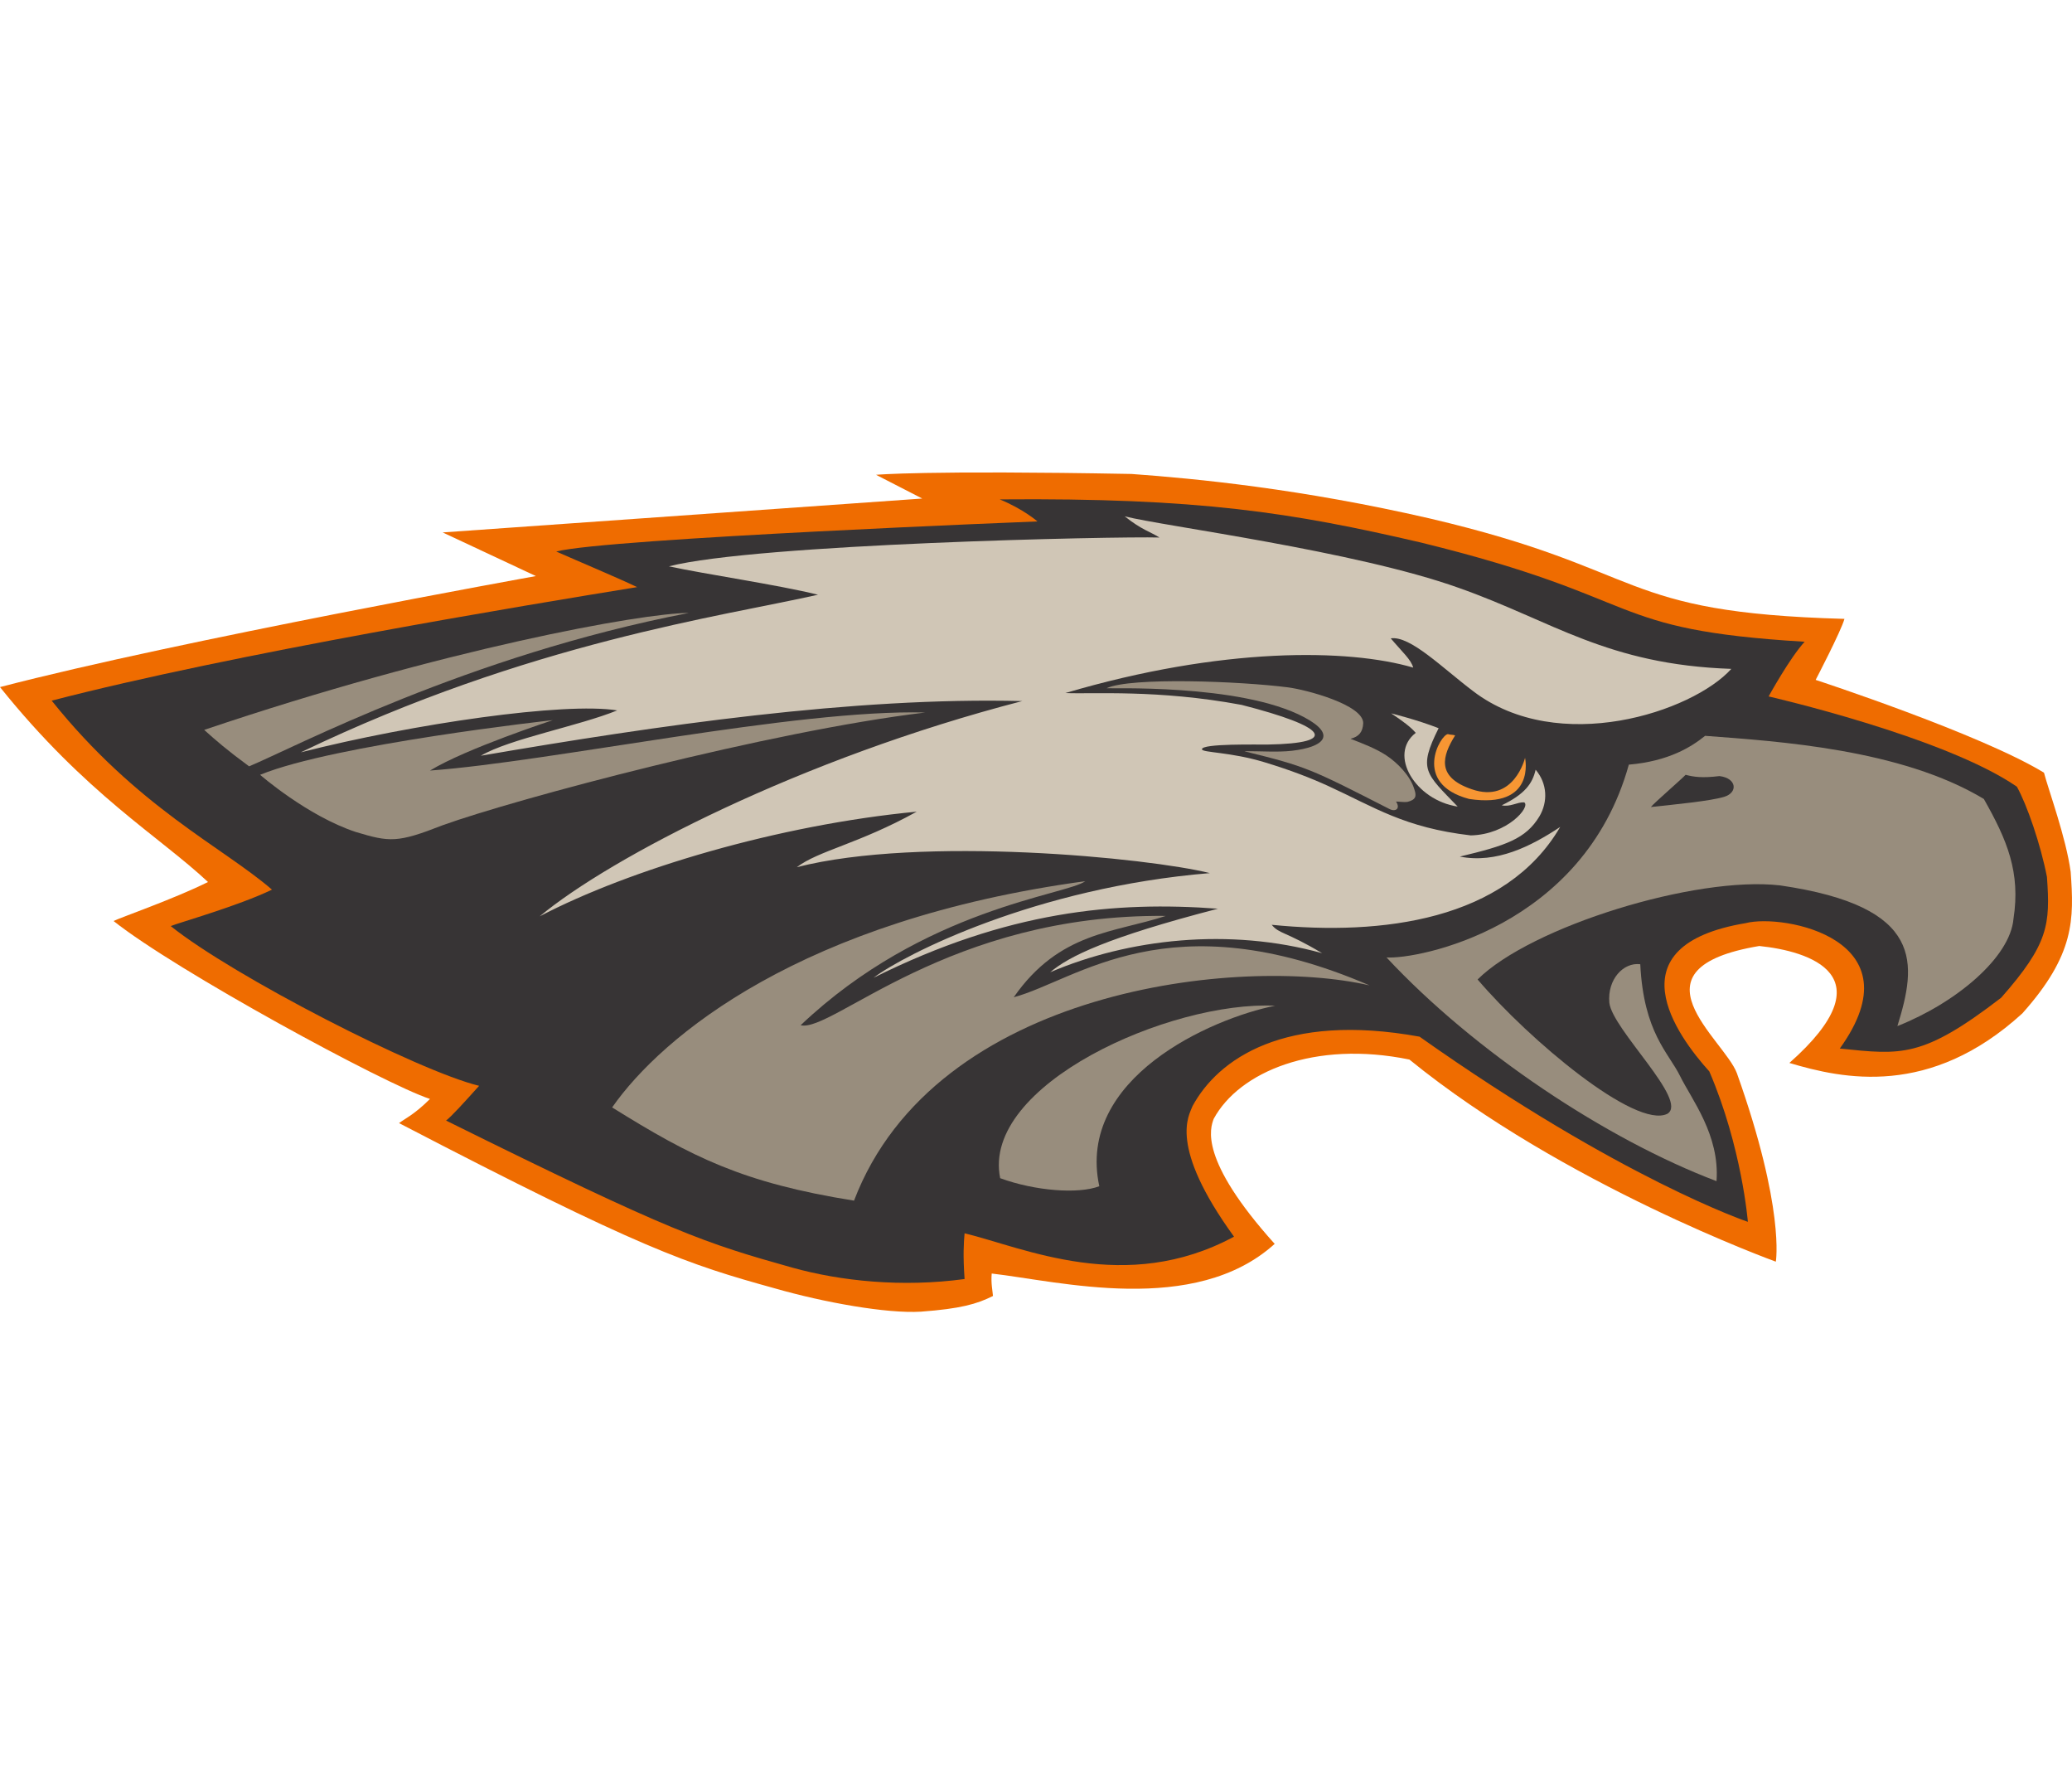 <?xml version="1.0" encoding="UTF-8"?>
<!DOCTYPE svg PUBLIC "-//W3C//DTD SVG 1.1//EN" "http://www.w3.org/Graphics/SVG/1.1/DTD/svg11.dtd">
<!-- Creator: CorelDRAW -->
<svg xmlns="http://www.w3.org/2000/svg" xml:space="preserve" width="7.848in" height="6.757in" version="1.1" style="shape-rendering:geometricPrecision; text-rendering:geometricPrecision; image-rendering:optimizeQuality; fill-rule:evenodd; clip-rule:evenodd"
viewBox="0 0 7847.74 3178.71"
 xmlns:xlink="http://www.w3.org/1999/xlink"
 xmlns:xodm="http://www.corel.com/coreldraw/odm/2003">
 <defs>
  <style type="text/css">
   <![CDATA[
    .fil1 {fill:#373435}
    .fil4 {fill:#F79633}
    .fil0 {fill:#EF6C00}
    .fil3 {fill:#D0C6B6}
    .fil2 {fill:#988D7D}
   ]]>
  </style>
 </defs>
 <g id="Layer_x0020_1">
  <g id="_2008547176080">
   <path class="fil0" d="M-0 812.74c324.11,404.33 604.89,566.38 787.8,738.06 -125.15,62.57 -332.13,134.78 -357.8,147.61 235.86,187.72 1026.87,617.73 1198.55,673.88 -59.37,59.37 -96.27,75.41 -117.13,91.46 919.36,478.13 1092.65,534.29 1423.17,625.75 184.52,52.95 423.58,96.27 553.55,88.25 150.82,-11.23 211.79,-28.88 272.76,-59.37 -1.61,-20.86 -8.02,-48.14 -4.81,-85.04 253.5,28.88 768.54,162.05 1071.79,-112.31 -288.81,-320.9 -243.88,-438.02 -231.05,-473.32 96.27,-178.1 381.87,-298.43 741.27,-224.63 584.03,474.92 1387.88,765.34 1387.88,765.34 0,0 35.3,-200.56 -147.61,-713.99 -48.14,-128.36 -423.58,-396.31 85.04,-481.34 187.72,19.25 489.37,110.71 113.92,442.84 203.77,60.97 532.69,131.57 882.46,-187.73 198.96,-223.02 195.75,-356.2 182.91,-535.9 -17.65,-129.96 -83.43,-308.06 -101.08,-375.45 -242.28,-147.61 -864.81,-351.38 -864.81,-351.38 0,0 96.27,-184.52 109.1,-231.05 -869.63,-24.07 -734.85,-184.52 -1570.78,-380.26 -487.77,-112.31 -884.07,-150.82 -1129.56,-168.47 -784.59,-14.44 -967.5,3.21 -967.5,3.21l174.89 89.85 -1816.28 128.35 352.99 165.26c0,0 -1346.16,242.28 -2029.67,420.37l0 0z"/>
   <path class="fil1" d="M195.75 864.08c324.11,404.33 646.6,553.54 834.33,715.6 -125.15,60.97 -357.8,126.75 -383.47,137.99 235.86,189.33 937.02,548.73 1168.06,604.89 -57.76,64.18 -104.29,115.52 -125.15,131.57 861.61,426.79 980.34,463.69 1310.86,556.75 184.52,51.35 415.56,75.41 653.02,43.32 -6.42,-89.85 -3.21,-137.99 0,-173.28 224.63,54.55 609.7,234.25 1020.45,12.83 -250.3,-344.96 -170.07,-458.88 -157.24,-494.18 96.27,-178.1 348.17,-356.2 860,-263.13 765.34,540.71 1243.47,701.16 1243.47,701.16 0,0 -22.46,-282.39 -146.01,-569.59 -123.54,-136.38 -370.64,-476.53 137.99,-561.57 142.8,-36.9 654.63,60.97 356.2,474.93 234.25,24.07 312.88,36.9 611.3,-192.54 179.71,-203.77 186.12,-277.57 173.28,-457.28 -24.07,-123.54 -75.41,-272.76 -113.92,-341.75 -274.37,-189.33 -940.23,-341.75 -940.23,-341.75 0,0 80.22,-146.01 136.39,-206.98 -768.55,-46.53 -582.43,-162.05 -1452.06,-375.45 -489.37,-113.92 -840.75,-170.07 -1596.46,-163.66 89.85,36.9 142.8,83.43 142.8,83.43 0,0 -1630.15,64.18 -1822.69,113.92 83.43,36.9 232.65,99.48 306.45,134.78 -415.56,67.39 -1532.28,251.9 -2217.39,430l0 0z"/>
   <path class="fil2" d="M773.36 974.79c46.53,41.71 85.04,75.41 170.07,137.99 170.08,-70.6 826.31,-418.77 1665.45,-580.82 -174.89,0 -929,136.38 -1835.53,442.84l0 0z"/>
   <path class="fil2" d="M985.15 1144.86c0,0 178.1,155.64 362.61,216.6 128.36,38.51 157.24,41.72 328.92,-25.67 275.97,-99.48 1238.66,-356.2 1827.51,-426.79 -490.97,-12.84 -1415.16,186.12 -1875.64,219.81 136.38,-83.43 465.3,-190.94 465.3,-190.94 0,0 -826.31,91.46 -1108.7,206.98l0 0z"/>
   <path class="fil2" d="M2318.47 2404.38c301.64,187.73 494.18,285.6 916.16,352.99 308.06,-807.05 1466.5,-927.39 1952.66,-815.07 -760.53,-327.32 -1108.7,-19.26 -1347.77,44.93 173.28,-248.7 381.87,-243.88 576.01,-308.06 -823.1,-8.03 -1262.73,442.84 -1383.06,413.95 468.51,-444.44 1007.61,-492.58 1078.21,-545.52 -1073.4,146.01 -1602.88,585.64 -1792.21,856.79l0 0z"/>
   <path class="fil2" d="M4163.63 2702.82c-88.25,-409.14 423.58,-635.37 665.86,-683.51 -397.91,-19.26 -1113.51,300.04 -1041.31,653.02 131.57,48.14 295.22,60.97 375.45,30.48l0 0z"/>
   <path class="fil2" d="M5251.47 1836.4c332.13,356.2 831.12,688.32 1249.89,847.17 12.84,-174.89 -94.67,-309.67 -137.99,-397.91 -43.32,-88.25 -137.99,-163.66 -150.82,-423.58 -64.18,-8.03 -125.15,57.76 -117.13,146.01 11.23,101.08 301.64,370.63 219.81,420.37 -120.34,59.37 -524.66,-280.78 -718.81,-508.62 202.16,-200.56 826.31,-393.1 1145.6,-356.2 551.94,80.22 516.64,298.43 444.44,532.69 223.02,-88.25 426.79,-259.92 439.63,-405.93 27.32,-176.6 -24.03,-298.53 -112.31,-454.07 -314.48,-189.33 -779.78,-218.21 -1055.75,-239.07 -51.34,41.72 -137.98,96.27 -288.8,109.11 -171.68,617.73 -800.64,738.06 -917.76,730.04l0 0z"/>
   <path class="fil2" d="M5287.48 1246.19c11.23,0 31.37,2.97 42.6,1.36 32.09,-8.02 36.26,-20.86 26.63,-48.14 -14.78,-50.23 -63.9,-100.62 -107.05,-128.69 -39.16,-25.48 -85.45,-43.19 -134.58,-62.24 32.09,-8.02 46.53,-25.67 48.14,-59.37 0,-69.27 -215.22,-126.47 -285.37,-135.43 -182.89,-23.36 -594.04,-39.07 -686.03,3.06 -7.88,3.62 504.21,-19.91 748.26,110.37 125.7,67.1 73.31,112.72 -46.81,126.75 -54.67,6.39 -120.3,0.74 -180.38,1.87 236.62,58.21 248.86,65.28 549.33,218.45 23.82,12.42 42.83,-1.66 25.27,-28z"/>
   <path class="fil3" d="M1139.18 1059.83c428.4,-109.11 999.59,-190.94 1198.55,-158.84 -146.01,59.36 -407.54,107.5 -516.64,171.68 672.28,-115.52 1413.55,-223.03 2050.53,-206.98 -837.54,216.6 -1559.56,592.05 -1827.51,815.07 340.15,-178.1 904.93,-346.56 1427.99,-396.31 -219.81,121.94 -372.24,147.61 -454.07,210.19 471.72,-120.34 1331.72,-35.3 1564.37,22.46 -661.05,54.55 -1156.83,308.06 -1273.96,396.31 508.62,-253.51 916.16,-290.41 1304.44,-261.53 -420.38,109.1 -563.17,179.7 -635.38,240.67 296.83,-126.75 678.7,-170.07 1030.08,-72.2 -139.59,-83.43 -162.05,-72.2 -190.93,-107.5 417.16,41.71 885.68,-16.05 1092.65,-370.64 -110.71,73.81 -242.27,139.59 -380.26,112.31 174.89,-41.71 250.3,-67.39 301.64,-152.42 32.09,-54.56 30.49,-123.55 -14.44,-176.49 -12.14,52.83 -41.01,92.33 -128.36,134.78 32.57,7.14 58.89,-12.84 85.03,-11.23 25.67,16.05 -62.57,121.94 -202.16,125.15 -251.65,-29.18 -364.08,-106.4 -538.1,-186.16 -68.09,-31.21 -143.2,-60.4 -243.4,-90.89 -128.04,-38.96 -235.13,-36.13 -236.75,-48.86 -2.9,-22.73 214.05,-17.51 249.5,-18.12 273.31,-4.75 225.1,-67.26 -99.28,-150.15 -319.29,-59.36 -564.78,-40.11 -667.47,-44.93 592.05,-174.89 1071.8,-168.47 1317.28,-96.27 -8.02,-30.49 -41.71,-59.37 -85.03,-110.71 73.8,-11.23 195.74,112.32 312.87,200.56 322.5,245.48 829.52,78.62 977.13,-85.04 -471.72,-16.04 -677.09,-181.31 -1031.68,-306.45 -394.7,-141.2 -1123.14,-234.25 -1265.93,-271.16 64.18,51.34 96.27,57.76 131.57,80.22 -163.66,-4.82 -1525.86,24.07 -1857.99,109.1 141.19,30.49 407.54,68.99 564.77,107.5 -361.01,81.83 -1092.65,179.7 -1959.07,596.87l0 0z"/>
   <path class="fil3" d="M5269.11 912.22c43.32,28.88 73.81,51.34 93.06,73.8 -105.89,81.83 -1.61,255.11 158.84,279.18 -121.94,-126.75 -150.82,-139.59 -72.2,-296.83 -81.83,-32.09 -179.71,-56.16 -179.71,-56.16l0 0z"/>
   <path class="fil4" d="M5484.12 990.84c-27.28,0 -137.99,187.72 80.22,245.48 255.11,38.51 211.79,-155.63 211.79,-155.63 0,0 -41.71,174.89 -202.16,118.73 -136.38,-46.53 -110.71,-126.75 -62.58,-203.77 -9.63,-3.21 -16.04,-1.61 -27.27,-4.81l0 0z"/>
   <path class="fil1" d="M6252.66 1266.81c89.85,-9.63 224.63,-22.46 277.58,-38.51 52.95,-16.05 48.14,-70.6 -17.65,-78.62 -65.79,8.02 -97.88,3.21 -128.36,-4.82 -11.23,12.84 -120.34,107.5 -131.57,121.94l0 0z"/>
  </g>
 </g>
</svg>
